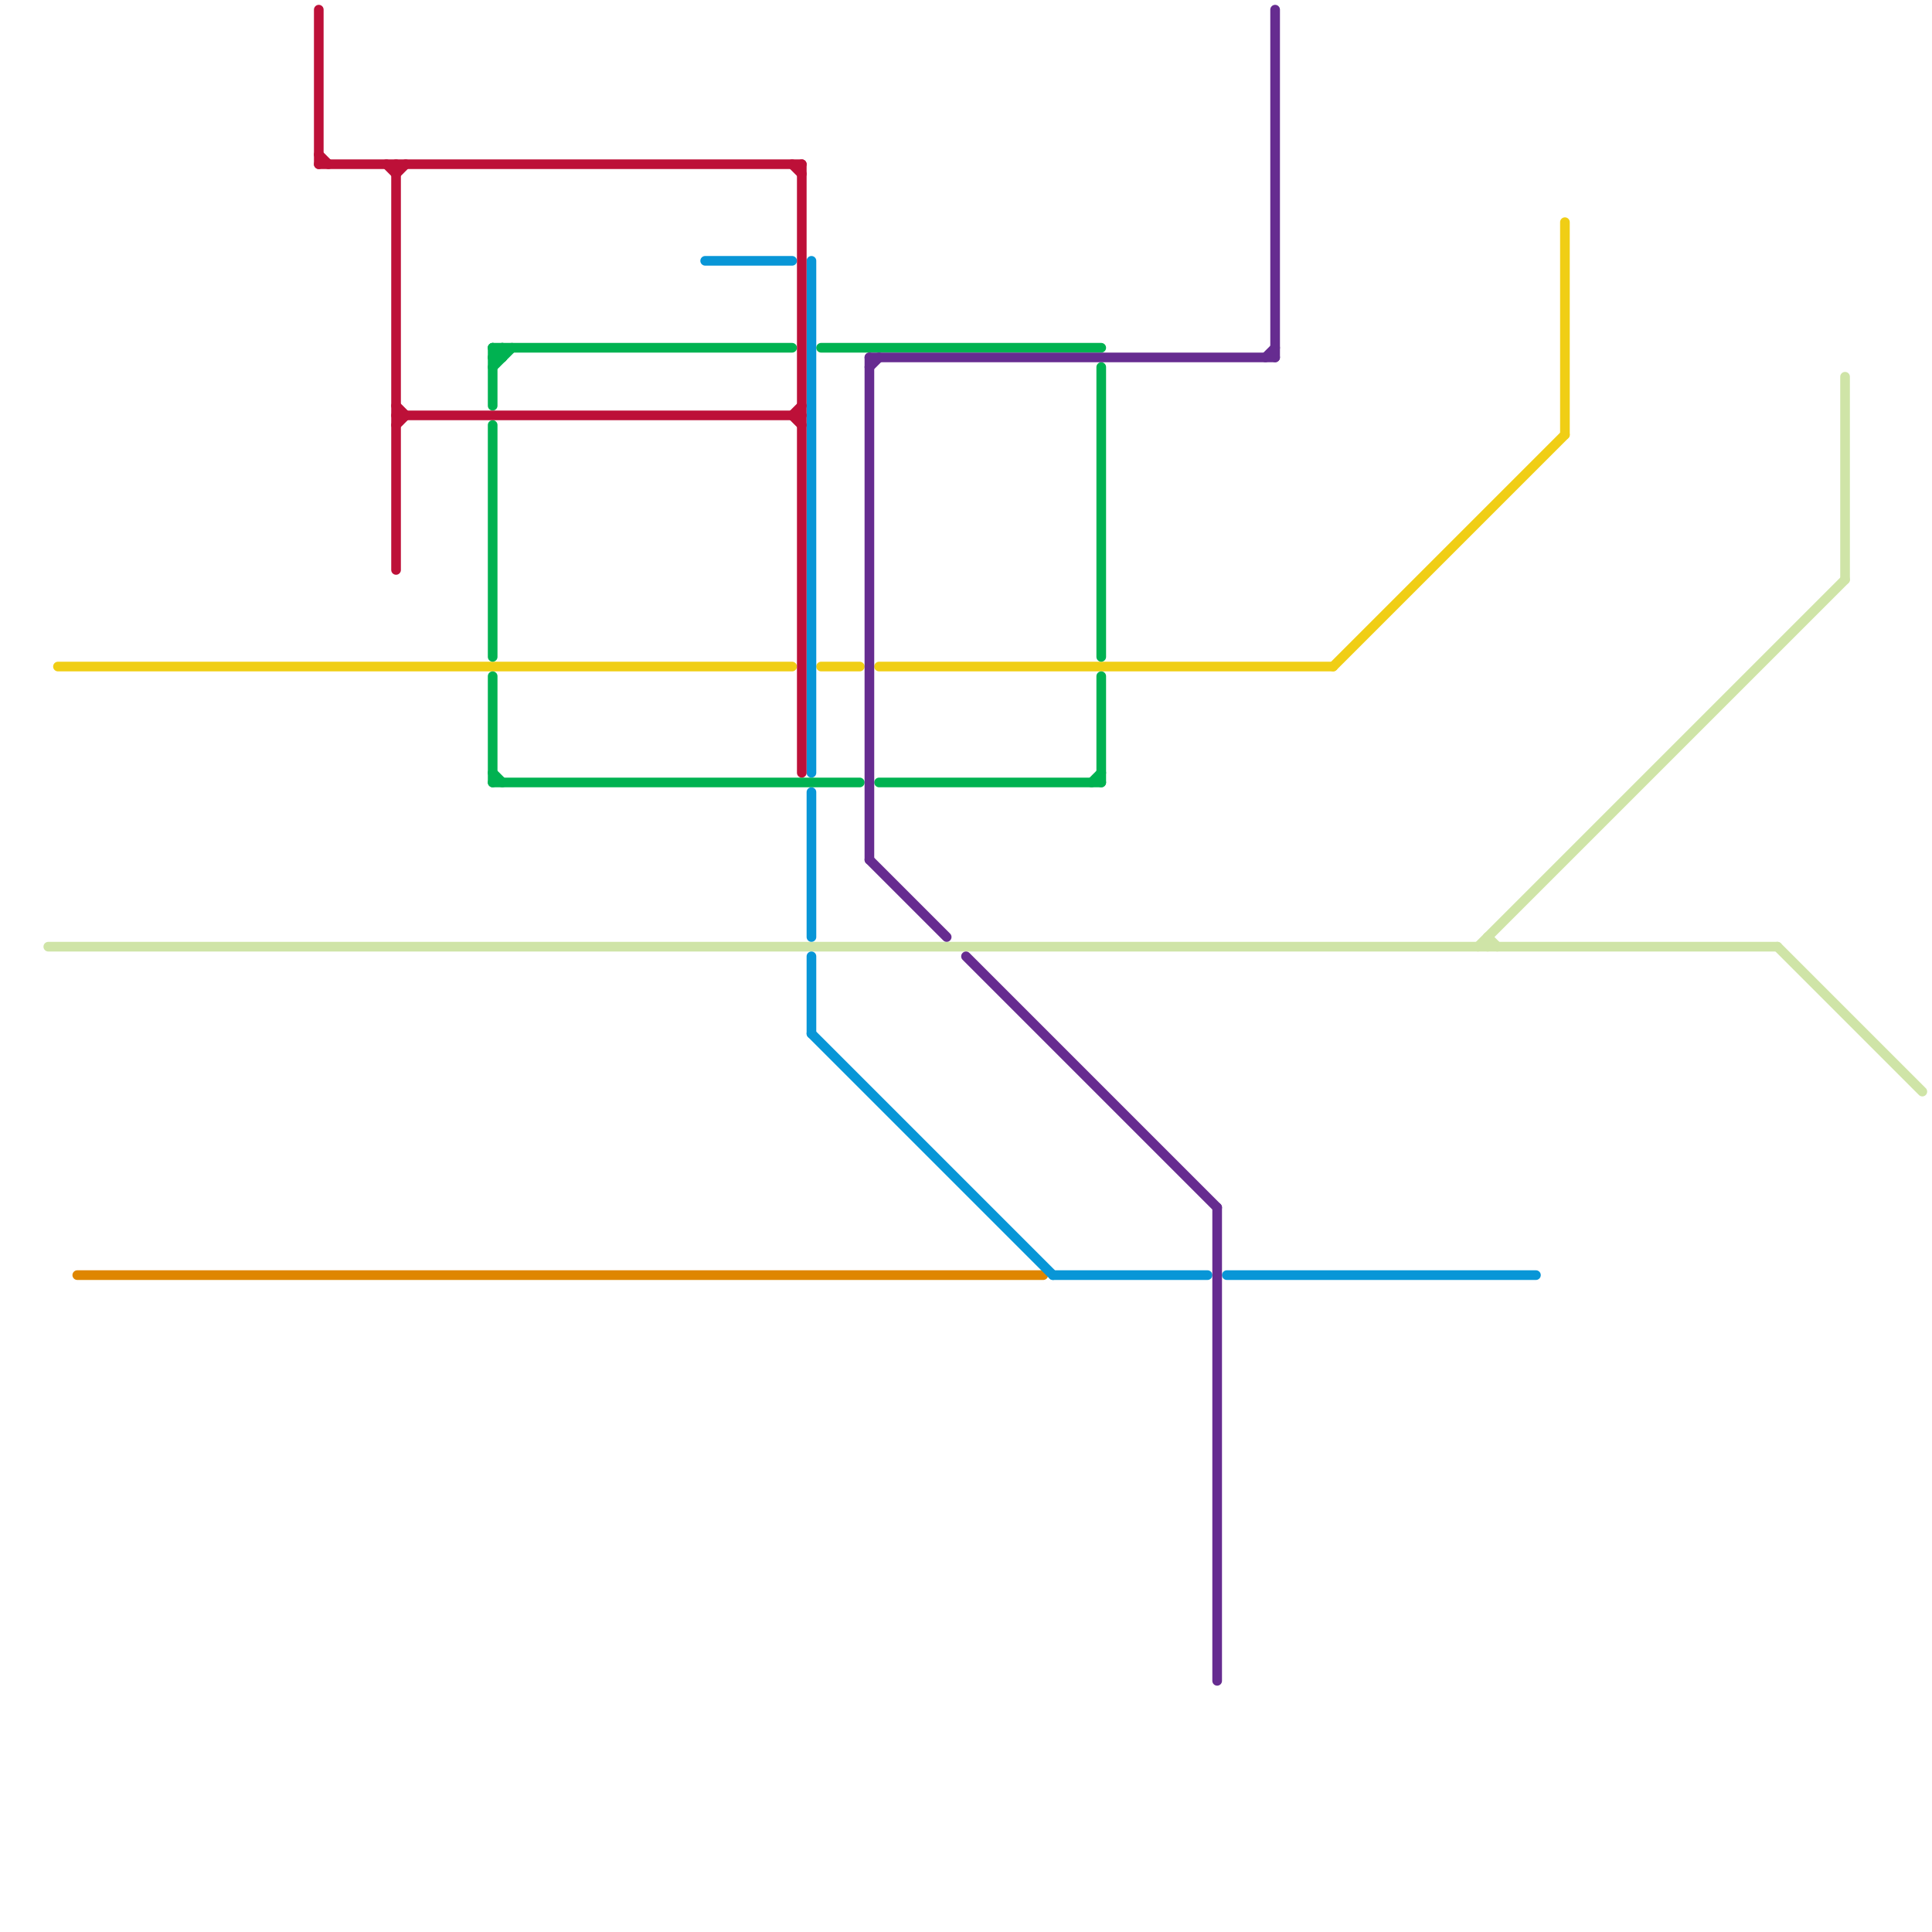 
<svg version="1.1" xmlns="http://www.w3.org/2000/svg" viewBox="0 0 200 200">
<style>text { font: 1px Helvetica; font-weight: 600; white-space: pre; dominant-baseline: central; } line { stroke-width: 1; fill: none; stroke-linecap: round; stroke-linejoin: round; } .c0 { stroke: #df8600 } .c1 { stroke: #f0ce15 } .c2 { stroke: #cfe4a7 } .c3 { stroke: #0896d7 } .c4 { stroke: #00b251 } .c5 { stroke: #662c90 } .c6 { stroke: #bd1038 }</style><defs><g id="wm-xf"><circle r="1.2" fill="#000"/><circle r="0.9" fill="#fff"/><circle r="0.6" fill="#000"/><circle r="0.3" fill="#fff"/></g><g id="wm"><circle r="0.6" fill="#000"/><circle r="0.3" fill="#fff"/></g></defs><line class="c0" x1="8" y1="132" x2="108" y2="132"/><line class="c1" x1="162" y1="23" x2="162" y2="45"/><line class="c1" x1="138" y1="69" x2="162" y2="45"/><line class="c1" x1="91" y1="69" x2="138" y2="69"/><line class="c1" x1="6" y1="69" x2="82" y2="69"/><line class="c1" x1="85" y1="69" x2="89" y2="69"/><line class="c2" x1="191" y1="39" x2="191" y2="60"/><line class="c2" x1="153" y1="98" x2="191" y2="60"/><line class="c2" x1="154" y1="97" x2="154" y2="98"/><line class="c2" x1="184" y1="98" x2="199" y2="113"/><line class="c2" x1="154" y1="97" x2="155" y2="98"/><line class="c2" x1="5" y1="98" x2="184" y2="98"/><line class="c3" x1="84" y1="107" x2="109" y2="132"/><line class="c3" x1="109" y1="132" x2="125" y2="132"/><line class="c3" x1="84" y1="27" x2="84" y2="80"/><line class="c3" x1="73" y1="27" x2="82" y2="27"/><line class="c3" x1="127" y1="132" x2="159" y2="132"/><line class="c3" x1="84" y1="99" x2="84" y2="107"/><line class="c3" x1="84" y1="82" x2="84" y2="97"/><line class="c4" x1="113" y1="81" x2="114" y2="80"/><line class="c4" x1="51" y1="36" x2="52" y2="37"/><line class="c4" x1="51" y1="70" x2="51" y2="81"/><line class="c4" x1="51" y1="44" x2="51" y2="68"/><line class="c4" x1="51" y1="81" x2="89" y2="81"/><line class="c4" x1="85" y1="36" x2="114" y2="36"/><line class="c4" x1="51" y1="38" x2="53" y2="36"/><line class="c4" x1="51" y1="80" x2="52" y2="81"/><line class="c4" x1="114" y1="38" x2="114" y2="68"/><line class="c4" x1="51" y1="37" x2="52" y2="37"/><line class="c4" x1="91" y1="81" x2="114" y2="81"/><line class="c4" x1="51" y1="36" x2="82" y2="36"/><line class="c4" x1="52" y1="36" x2="52" y2="37"/><line class="c4" x1="51" y1="37" x2="52" y2="36"/><line class="c4" x1="114" y1="70" x2="114" y2="81"/><line class="c4" x1="51" y1="36" x2="51" y2="42"/><line class="c5" x1="100" y1="99" x2="126" y2="125"/><line class="c5" x1="90" y1="38" x2="91" y2="37"/><line class="c5" x1="132" y1="1" x2="132" y2="37"/><line class="c5" x1="126" y1="125" x2="126" y2="174"/><line class="c5" x1="90" y1="89" x2="98" y2="97"/><line class="c5" x1="131" y1="37" x2="132" y2="36"/><line class="c5" x1="90" y1="37" x2="90" y2="89"/><line class="c5" x1="90" y1="37" x2="132" y2="37"/><line class="c6" x1="33" y1="17" x2="83" y2="17"/><line class="c6" x1="82" y1="43" x2="83" y2="44"/><line class="c6" x1="33" y1="16" x2="34" y2="17"/><line class="c6" x1="41" y1="44" x2="42" y2="43"/><line class="c6" x1="33" y1="1" x2="33" y2="17"/><line class="c6" x1="41" y1="42" x2="42" y2="43"/><line class="c6" x1="83" y1="17" x2="83" y2="80"/><line class="c6" x1="82" y1="43" x2="83" y2="42"/><line class="c6" x1="41" y1="17" x2="41" y2="59"/><line class="c6" x1="40" y1="17" x2="41" y2="18"/><line class="c6" x1="82" y1="17" x2="83" y2="18"/><line class="c6" x1="41" y1="18" x2="42" y2="17"/><line class="c6" x1="41" y1="43" x2="83" y2="43"/>
</svg>
